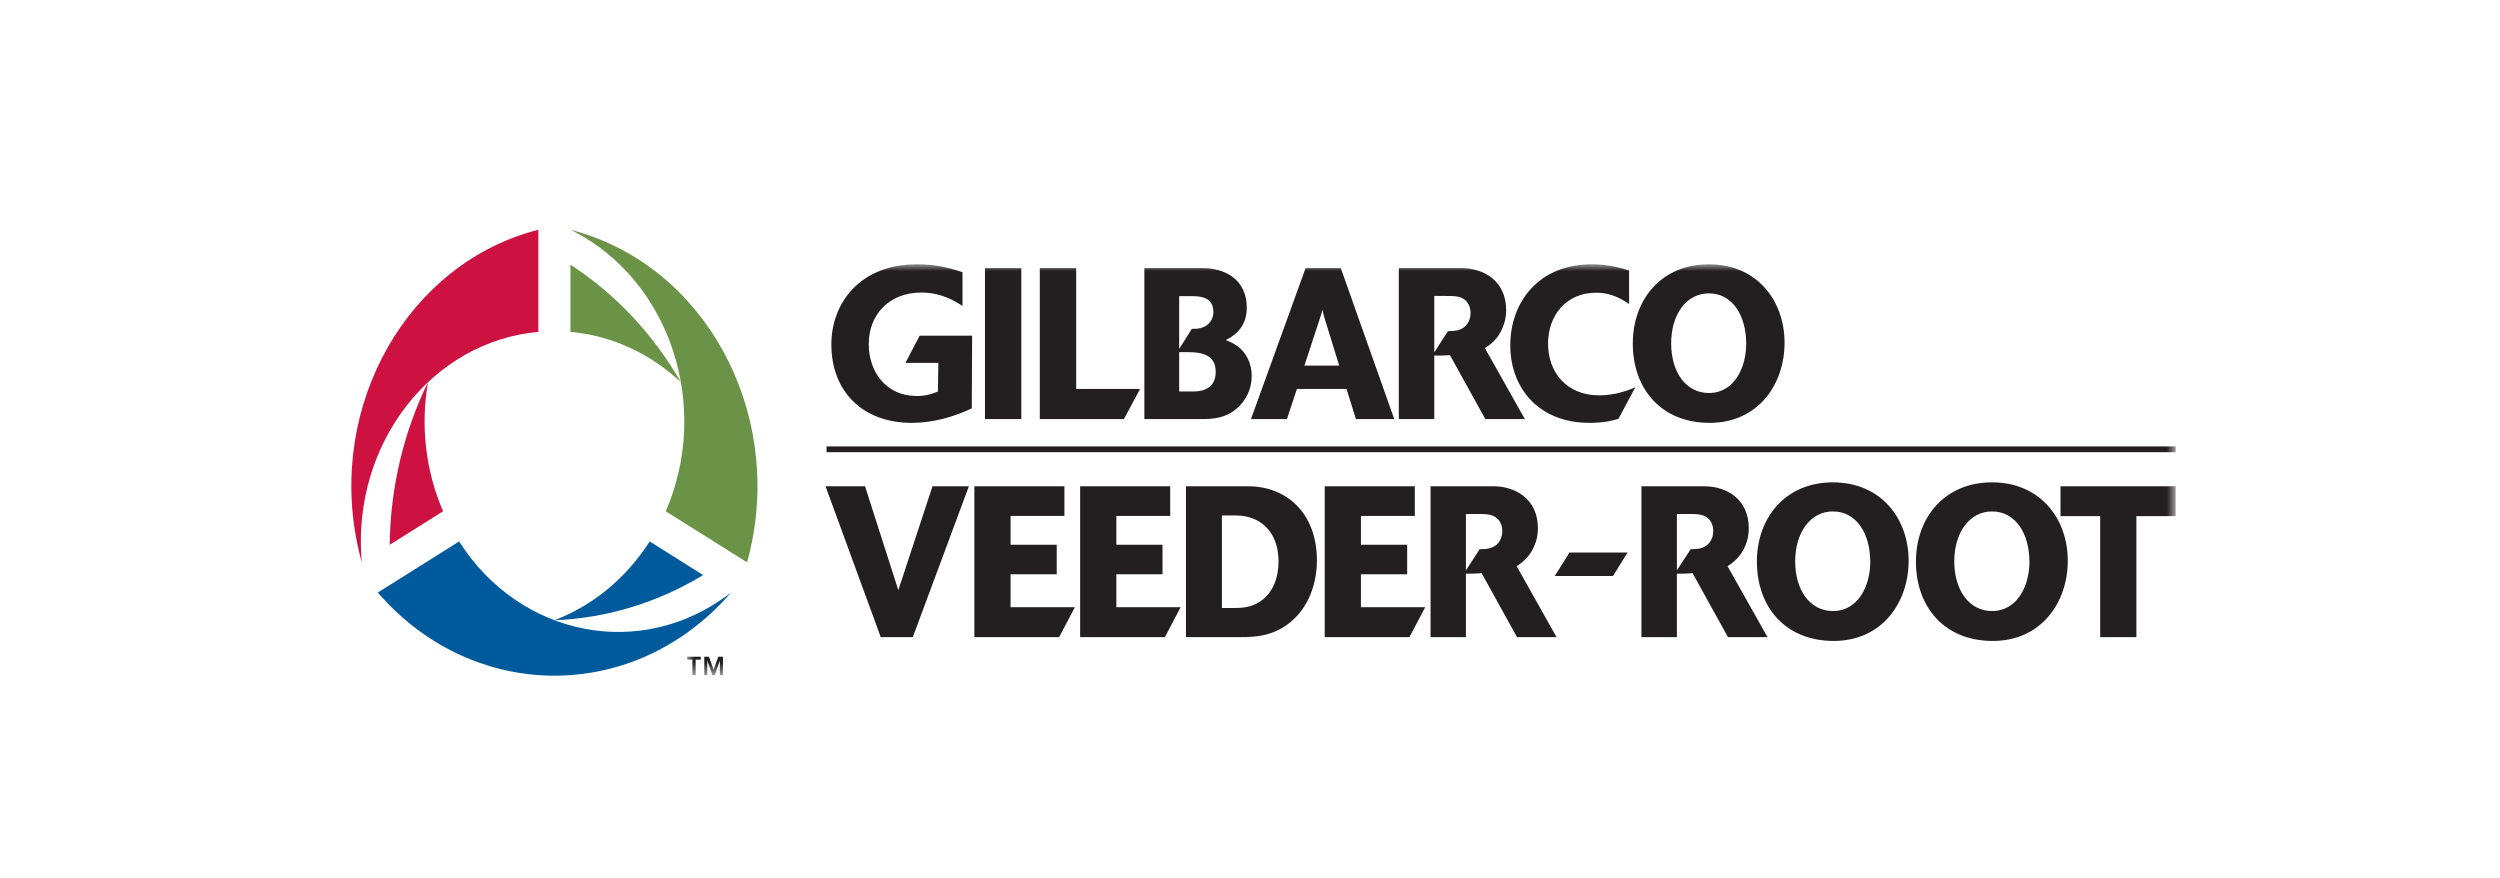 <?xml version="1.0" encoding="UTF-8"?>
<svg width="185px" height="65px" viewBox="0 0 185 65" version="1.1" xmlns="http://www.w3.org/2000/svg" xmlns:xlink="http://www.w3.org/1999/xlink">
    <title>Gilbarco Logo</title>
    <defs>
        <polygon id="path-1" points="0 0 110.149 0 110.149 30.402 0 30.402"></polygon>
    </defs>
    <g id="V01-Application" stroke="none" stroke-width="1" fill="none" fill-rule="evenodd">
        <g id="03---MO-Website-Update---Our-Work---Our-Clients-Page---20231213-Copy" transform="translate(-1078, -7938)">
            <g id="Manufacturing-Logos" transform="translate(0, 7716)">
                <g id="Gilbarco-Logo" transform="translate(1035, 199)">
                    <g transform="translate(43, 23)">
                        <g transform="translate(26, 17)">
                            <path d="M22.077,23.067 C20.35,25.769 17.883,27.812 15.029,28.897 C18.889,28.746 22.658,27.601 26.032,25.556 L22.077,23.067 Z" id="Fill-1" fill="#005A9B" fill-rule="nonzero"></path>
                            <path d="M17.314,0.326 C16.95,0.203 16.581,0.096 16.212,0.001 L16.422,0.104 C23.579,3.769 26.644,13.054 23.265,20.836 L29.283,24.613 C32.148,14.314 26.791,3.439 17.314,0.326" id="Fill-3" fill="#6A9347" fill-rule="nonzero"></path>
                            <path d="M27.913,26.986 C21.408,31.887 12.484,30.135 7.974,23.069 L1.958,26.847 C8.729,34.693 20.071,35.089 27.289,27.727 C27.564,27.437 27.835,27.149 28.096,26.847 L27.913,26.986 Z" id="Fill-5" fill="#005A9B" fill-rule="nonzero"></path>
                            <path d="M5.673,11.28 C3.859,14.992 2.886,19.117 2.836,23.316 L6.787,20.834 C5.499,17.855 5.104,14.514 5.673,11.28" id="Fill-7" fill="#CD1141" fill-rule="nonzero"></path>
                            <path d="M0.477,23.412 C0.563,23.816 0.66,24.218 0.769,24.613 C0.759,24.529 0.755,24.448 0.751,24.366 C0.097,15.798 5.956,8.268 13.839,7.559 L13.839,3.55271368e-15 C4.202,2.453 -1.783,12.935 0.477,23.412" id="Fill-9" fill="#CD1141" fill-rule="nonzero"></path>
                            <path d="M16.212,2.589 L16.212,7.559 C19.228,7.83 22.09,9.128 24.383,11.28 C22.334,7.717 19.533,4.737 16.212,2.589" id="Fill-11" fill="#6A9347" fill-rule="nonzero"></path>
                            <g id="Fill-13-Clipped" transform="translate(24.851, 2.557)">
                                <mask id="mask-2" fill="white">
                                    <use xlink:href="#path-1"></use>
                                </mask>
                                <g id="path-1"></g>
                                <path d="M84.786,16.137 C81.285,16.137 79.159,18.733 79.159,22.004 C79.159,25.36 81.266,27.873 84.845,27.873 C88.424,27.873 90.388,25.025 90.388,21.942 C90.388,18.807 88.336,16.137 84.786,16.137 L84.786,16.137 Z M84.786,25.66 C83.038,25.66 81.993,24.044 81.993,21.991 C81.993,19.869 83.103,18.289 84.786,18.289 C86.503,18.289 87.548,19.887 87.548,22.041 C87.548,23.731 86.694,25.66 84.786,25.66 L84.786,25.66 Z M64.2,23.068 L68.509,23.068 L69.594,21.328 L65.294,21.328 L64.2,23.068 Z M40.642,10.694 C41.39,10.076 41.776,9.175 41.776,8.258 C41.776,7.337 41.374,6.538 40.739,6.071 C40.436,5.841 40.105,5.711 39.859,5.604 C40.847,5.126 41.411,4.347 41.411,3.211 C41.411,1.029 39.656,0.284 38.197,0.284 L33.832,0.284 L33.832,11.454 L38.082,11.454 C38.825,11.454 39.78,11.423 40.642,10.694 L40.642,10.694 Z M36.408,2.358 L37.398,2.358 C38.096,2.358 38.94,2.5 38.94,3.532 C38.94,4.047 38.649,4.544 38.008,4.718 C37.774,4.778 37.541,4.778 37.34,4.778 L36.408,6.266 L36.408,2.358 Z M36.408,9.41 L36.408,6.502 L37.077,6.502 C38.096,6.502 39.111,6.709 39.111,7.957 C39.111,8.97 38.46,9.41 37.472,9.41 L36.408,9.41 Z M96.558,16.137 C93.056,16.137 90.929,18.733 90.929,22.004 C90.929,25.36 93.035,27.873 96.618,27.873 C100.196,27.873 102.165,25.025 102.165,21.942 C102.165,18.807 100.113,16.137 96.558,16.137 L96.558,16.137 Z M96.558,25.66 C94.82,25.66 93.765,24.044 93.765,21.991 C93.765,19.869 94.876,18.289 96.558,18.289 C98.275,18.289 99.327,19.887 99.327,22.041 C99.327,23.731 98.465,25.66 96.558,25.66 L96.558,25.66 Z M33.515,9.223 L28.786,9.223 L28.786,0.284 L26.094,0.284 L26.094,11.454 L32.32,11.454 L33.515,9.223 Z M10.312,13.908 L110.15,13.908 L110.15,13.475 L10.312,13.475 L10.312,13.908 Z M75.664,11.735 C79.245,11.735 81.206,8.893 81.206,5.809 C81.206,2.676 79.154,0 75.607,0 C72.1,0 69.976,2.595 69.976,5.866 C69.976,9.223 72.084,11.735 75.664,11.735 L75.664,11.735 Z M75.607,2.153 C77.322,2.153 78.369,3.747 78.369,5.902 C78.369,7.588 77.516,9.525 75.607,9.525 C73.859,9.525 72.815,7.911 72.815,5.858 C72.815,3.738 73.914,2.153 75.607,2.153 L75.607,2.153 Z M55.285,6.757 C55.862,6.757 55.935,6.757 56.444,6.723 L59.062,11.454 L61.987,11.454 L59.032,6.203 C59.373,5.98 59.982,5.585 60.339,4.699 C60.516,4.3 60.606,3.861 60.606,3.402 C60.606,1.206 58.917,0.284 57.315,0.284 L52.661,0.284 L52.661,11.454 L55.285,11.454 L55.285,6.757 Z M55.285,2.344 L56.124,2.344 C56.69,2.344 57.189,2.344 57.524,2.61 C57.736,2.772 57.971,3.1 57.971,3.607 C57.971,4.255 57.592,4.731 57.053,4.873 C56.823,4.936 56.616,4.936 56.293,4.952 L55.285,6.519 L55.285,2.344 Z M101.625,18.636 L104.562,18.636 L104.562,27.59 L107.241,27.59 L107.241,18.636 L110.15,18.636 L110.15,16.427 L101.625,16.427 L101.625,18.636 Z M66.757,11.735 C67.894,11.735 68.535,11.55 68.915,11.436 L70.165,9.099 C69.316,9.474 68.406,9.699 67.485,9.699 C65.102,9.699 63.705,8.019 63.705,5.866 C63.705,3.831 65.001,2.103 67.268,2.103 C68.493,2.103 69.334,2.692 69.702,2.942 L69.702,0.458 C69.003,0.24 68.115,0 66.944,0 C62.963,0 60.91,2.85 60.91,5.995 C60.91,9.223 63.078,11.735 66.757,11.735 L66.757,11.735 Z M44.38,11.454 L45.122,9.223 L48.791,9.223 L49.487,11.454 L52.323,11.454 L48.368,0.284 L45.763,0.284 L41.72,11.454 L44.38,11.454 Z M46.852,3.909 C46.918,3.738 46.918,3.705 47.017,3.355 C47.062,3.636 47.085,3.718 47.162,3.971 L48.25,7.499 L45.675,7.499 L46.852,3.909 Z M41.505,16.427 L36.911,16.427 L36.911,27.59 L40.954,27.59 C42.102,27.59 43.76,27.524 45.157,25.989 C46.077,24.978 46.6,23.508 46.6,21.912 C46.6,18.416 44.358,16.427 41.505,16.427 L41.505,16.427 Z M42.102,25.126 C41.489,25.427 40.896,25.436 40.327,25.436 L39.57,25.436 L39.57,18.588 L40.659,18.588 C42.522,18.623 43.76,19.887 43.76,21.991 C43.76,23.082 43.409,24.471 42.102,25.126 L42.102,25.126 Z M49.857,22.94 L53.28,22.94 L53.28,20.755 L49.857,20.755 L49.857,18.623 L53.845,18.623 L53.845,16.427 L47.178,16.427 L47.178,27.59 L53.448,27.59 L54.615,25.378 L49.857,25.378 L49.857,22.94 Z M78.302,20.835 C78.472,20.442 78.559,20 78.559,19.54 C78.559,17.34 76.874,16.427 75.268,16.427 L70.615,16.427 L70.615,27.59 L73.239,27.59 L73.239,22.896 C73.816,22.896 73.892,22.896 74.402,22.859 L77.018,27.59 L79.944,27.59 L76.989,22.342 C77.325,22.118 77.936,21.721 78.302,20.835 L78.302,20.835 Z M75.014,21.01 C74.78,21.076 74.572,21.076 74.256,21.086 L73.239,22.65 L73.239,18.479 L74.081,18.479 C74.649,18.479 75.144,18.479 75.477,18.752 C75.699,18.907 75.93,19.239 75.93,19.745 C75.93,20.396 75.545,20.869 75.014,21.01 L75.014,21.01 Z M62.692,20.835 C62.866,20.442 62.955,20 62.955,19.54 C62.955,17.34 61.258,16.427 59.665,16.427 L55.01,16.427 L55.01,27.59 L57.627,27.59 L57.627,22.896 C58.209,22.896 58.281,22.896 58.791,22.859 L61.407,27.59 L64.333,27.59 L61.384,22.342 C61.715,22.118 62.324,21.721 62.692,20.835 L62.692,20.835 Z M59.401,21.01 C59.165,21.076 58.967,21.076 58.645,21.086 L57.627,22.65 L57.627,18.479 L58.468,18.479 C59.035,18.479 59.531,18.479 59.867,18.752 C60.087,18.907 60.318,19.239 60.318,19.745 C60.318,20.396 59.94,20.869 59.401,21.01 L59.401,21.01 Z M31.76,22.94 L35.175,22.94 L35.175,20.755 L31.76,20.755 L31.76,18.623 L35.745,18.623 L35.745,16.427 L29.079,16.427 L29.079,27.59 L35.352,27.59 L36.514,25.378 L31.76,25.378 L31.76,22.94 Z M1.957,30.007 L1.615,29.043 L1.264,29.043 L1.264,30.402 L1.488,30.402 L1.488,29.339 L1.493,29.339 L1.867,30.402 L2.042,30.402 L2.413,29.339 L2.418,29.339 L2.418,30.402 L2.648,30.402 L2.648,29.043 L2.297,29.043 L1.957,30.007 Z M16.621,11.735 C18.147,11.735 19.646,11.325 21.061,10.666 L21.087,5.283 L17.203,5.283 L16.153,7.293 L18.586,7.293 L18.557,9.41 C18.212,9.555 17.738,9.748 17.002,9.748 C14.668,9.748 13.436,7.911 13.436,5.902 C13.436,3.687 14.991,2.091 17.319,2.091 C18.865,2.091 19.922,2.786 20.373,3.084 L20.373,0.586 C19.224,0.193 18.19,0 17.002,0 C12.826,0 10.669,2.831 10.669,5.935 C10.669,9.401 12.971,11.735 16.621,11.735 L16.621,11.735 Z M0,29.258 L0.382,29.258 L0.382,30.402 L0.624,30.402 L0.624,29.258 L1.008,29.258 L1.008,29.043 L0,29.043 L0,29.258 Z M22.036,11.454 L24.727,11.454 L24.727,0.284 L22.036,0.284 L22.036,11.454 Z M15.625,24.113 L13.161,16.427 L10.238,16.427 L14.324,27.59 L16.696,27.59 L20.847,16.427 L18.153,16.427 L15.625,24.113 Z M23.932,22.94 L27.347,22.94 L27.347,20.755 L23.932,20.755 L23.932,18.623 L27.916,18.623 L27.916,16.427 L21.252,16.427 L21.252,27.59 L27.526,27.59 L28.689,25.378 L23.932,25.378 L23.932,22.94 Z" id="Fill-13" fill="#231F20" fill-rule="nonzero" mask="url(#mask-2)"></path>
                            </g>
                        </g>
                    </g>
                </g>
            </g>
        </g>
    </g>
</svg>